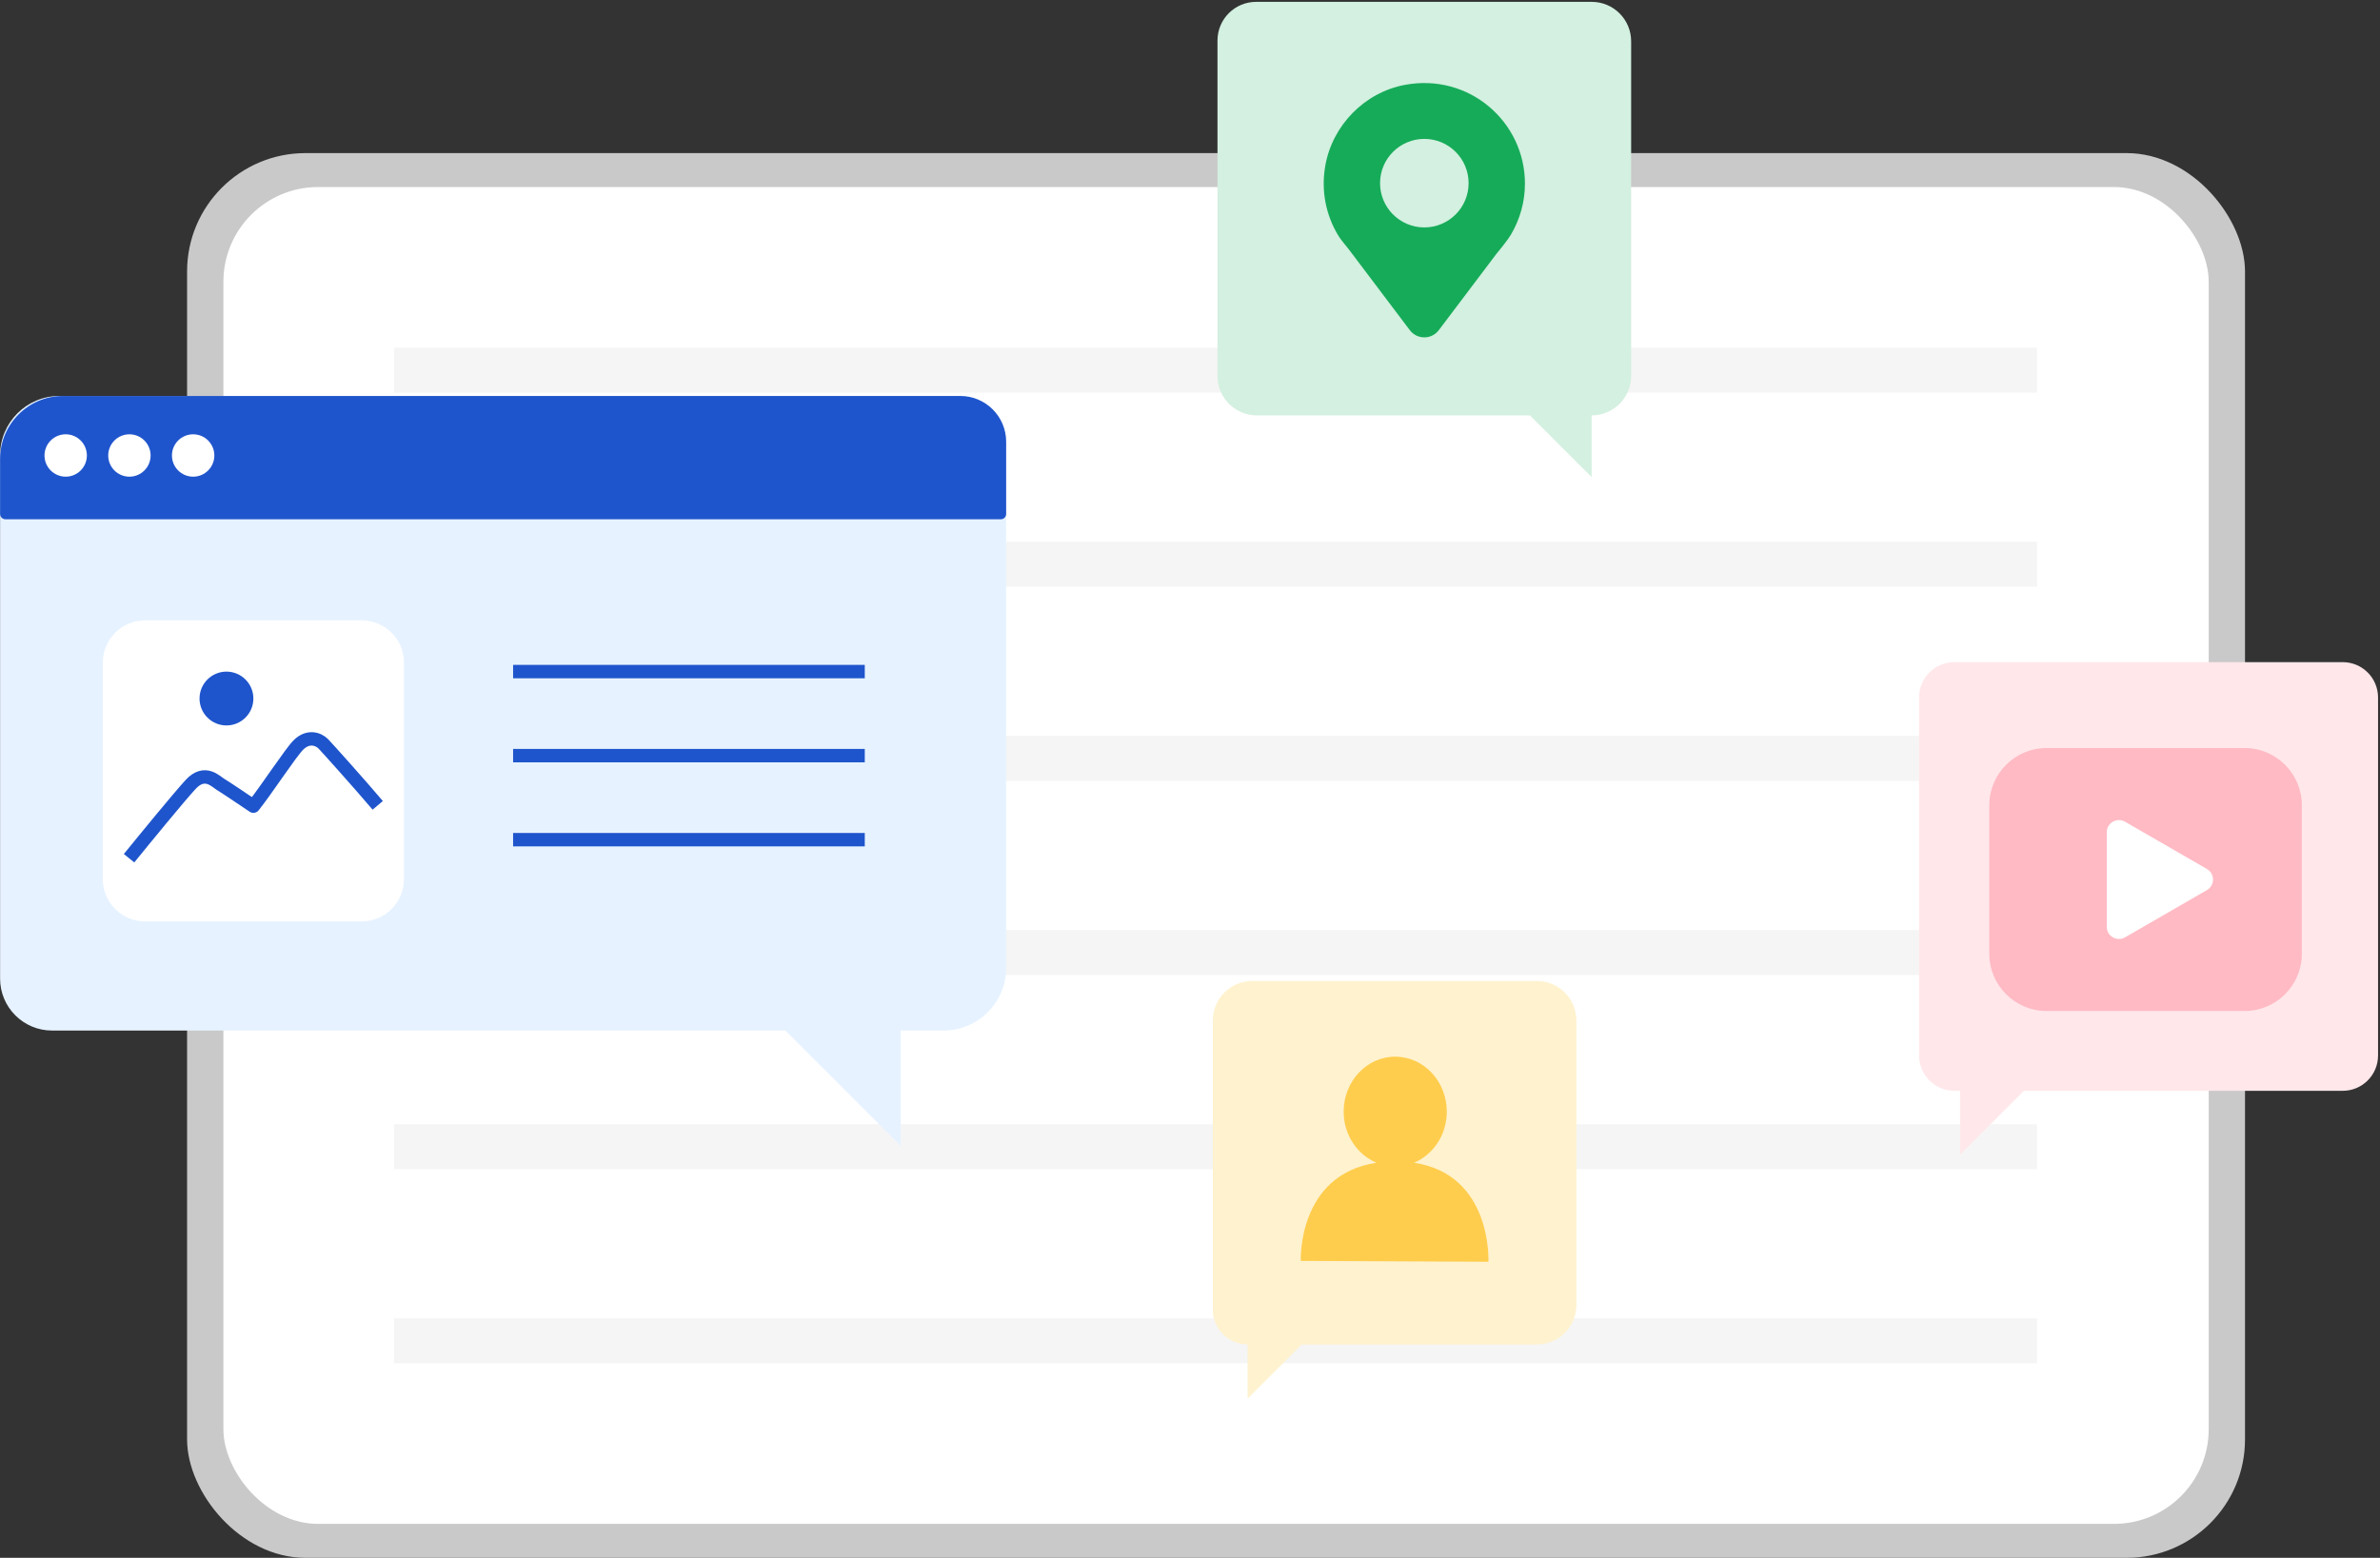 <svg xmlns="http://www.w3.org/2000/svg" width="3015" height="1974" viewBox="0 0 3015 1974" fill="none"><rect x="0" y="0" width="3015" height="1974" fill="#333333" stroke="none"/><rect x="237" y="194" width="2607" height="1780" rx="150" fill="#C9C9C9"></rect><rect x="283" y="237" width="2515" height="1694" rx="120" fill="white"></rect><path d="M499 469H2580.5" stroke="#F5F5F5" stroke-width="57"></path><path d="M499 961H2580.5" stroke="#F5F5F5" stroke-width="57"></path><path d="M499 1453H2580.5" stroke="#F5F5F5" stroke-width="57"></path><path d="M499 715H2580.5" stroke="#F5F5F5" stroke-width="57"></path><path d="M499 1207H2580.5" stroke="#F5F5F5" stroke-width="57"></path><path d="M499 1699H2580.5" stroke="#F5F5F5" stroke-width="57"></path><path d="M1996.97 1293.06C1996.97 1265.44 1974.59 1243.06 1946.97 1243.06H1586.39C1558.78 1243.06 1536.39 1265.44 1536.39 1293.06V1659.58C1536.39 1683.91 1556.12 1703.64 1580.44 1703.64V1703.64V1772.25L1649.06 1703.64H1946.97C1974.59 1703.64 1996.97 1681.25 1996.97 1653.64V1293.06Z" fill="#FFF2CF"></path><path d="M1791.3 1473.36C1815.47 1463.22 1832.66 1438.3 1832.8 1408.93C1832.96 1370.46 1803.84 1339.13 1767.76 1338.96C1731.7 1338.8 1702.32 1369.85 1702.16 1408.33C1702.04 1437.97 1719.35 1463.19 1743.79 1473.36C1643.27 1488.51 1647.82 1597.75 1647.82 1597.75L1885.53 1598.85C1885.53 1598.85 1890.94 1488.42 1791.3 1473.36Z" fill="#FFCD4D"></path><path d="M1542.32 51.338C1542.32 24.276 1564.26 2.338 1591.32 2.338H2016.35C2043.97 2.338 2066.35 24.724 2066.35 52.338V476.358C2066.35 503.972 2043.85 526.358 2016.24 526.358V526.358V604.424L1938.17 526.358H1592.32C1564.71 526.358 1542.32 503.972 1542.32 476.358V51.338Z" fill="#D3F0E0"></path><path d="M1931.8 232.687C1931.8 154.222 1860.88 92.317 1779.64 107.555C1728.55 117.15 1687.83 158.879 1678.87 210.087C1673.28 242.094 1679.89 272.213 1694.48 297.067H1694.41L1694.77 297.55C1699.66 305.782 1705.78 311.676 1711.97 320.328L1785.96 418.351C1795.17 430.547 1813.49 430.547 1822.7 418.351L1895.47 321.943C1895.47 321.943 1909.05 305.751 1913.98 297.413L1914.24 297.067H1914.19C1925.31 278.159 1931.8 256.21 1931.8 232.687ZM1804.35 288.174C1773.37 288.174 1748.26 263.058 1748.26 232.089C1748.26 201.11 1773.38 176.004 1804.35 176.004C1835.33 176.004 1860.43 201.121 1860.43 232.089C1860.43 263.068 1835.32 288.174 1804.35 288.174Z" fill="#16AB59"></path><path d="M2475.83 839.043H2967.78C2992.49 839.043 3012.53 859.072 3012.53 883.793V1337.47C3012.53 1362.18 2992.49 1382.22 2967.78 1382.22H2563.95L2483.03 1463.14V1382.22H2475.83C2451.12 1382.22 2431.09 1362.19 2431.09 1337.47V883.793C2431.08 859.072 2451.12 839.043 2475.83 839.043Z" fill="#FFE7EA"></path><path d="M2843.4 1281.11H2592.67C2552.57 1281.11 2520.07 1248.61 2520.07 1208.52V1020.47C2520.07 980.378 2552.57 947.88 2592.67 947.88H2843.4C2883.5 947.88 2915.99 980.378 2915.99 1020.47V1208.52C2915.99 1248.61 2883.5 1281.11 2843.4 1281.11Z" fill="#FFBAC4"></path><path d="M2692.01 1187.76C2681.71 1193.7 2668.85 1186.28 2668.85 1174.39V1114.51V1054.62C2668.85 1042.74 2681.71 1035.31 2692.01 1041.25L2743.87 1071.19L2795.74 1101.14C2806.03 1107.08 2806.03 1121.93 2795.74 1127.88L2743.87 1157.83L2692.01 1187.76Z" fill="white"></path><path d="M1215.13 501.758H75.164C33.721 501.758 0.117 535.362 0.117 576.805V1240.04C0.117 1276.39 29.581 1305.85 65.925 1305.85H994.983L1141.07 1451.94V1305.85H1195.21C1239.06 1305.85 1274.6 1270.31 1274.6 1226.46V561.223C1274.6 528.373 1247.97 501.758 1215.13 501.758Z" fill="#E6F2FF"></path><path d="M1267.9 657.991H6.819C3.121 657.991 0.117 654.987 0.117 651.289V581.628C0.117 537.516 35.876 501.758 79.987 501.758H1216.53C1248.61 501.758 1274.6 527.751 1274.6 559.823V651.301C1274.6 654.987 1271.59 657.991 1267.9 657.991Z" fill="#1F55CC"></path><path d="M458.198 1167.59H183.764C154.193 1167.59 130.234 1143.62 130.234 1114.06V839.618C130.234 810.058 154.205 786.088 183.764 786.088H458.198C487.757 786.088 511.728 810.058 511.728 839.618V1114.06C511.74 1143.62 487.769 1167.59 458.198 1167.59Z" fill="white"></path><path d="M320.983 885.142C320.983 903.979 305.713 919.249 286.876 919.249C268.04 919.249 252.77 903.979 252.77 885.142C252.77 866.306 268.04 851.035 286.876 851.035C305.713 851.035 320.983 866.306 320.983 885.142Z" fill="#1F55CC"></path><path d="M110.06 577.163C110.06 591.99 98.045 604.018 83.218 604.018C68.39 604.018 56.375 591.99 56.375 577.163C56.375 562.335 68.39 550.32 83.218 550.32C98.045 550.32 110.06 562.335 110.06 577.163Z" fill="white"></path><path d="M190.783 577.163C190.783 591.99 178.768 604.018 163.94 604.018C149.113 604.018 137.098 591.99 137.098 577.163C137.098 562.335 149.113 550.32 163.94 550.32C178.768 550.32 190.783 562.335 190.783 577.163Z" fill="white"></path><path d="M271.53 577.163C271.53 591.99 259.514 604.018 244.675 604.018C229.836 604.018 217.82 591.99 217.82 577.163C217.82 562.335 229.847 550.32 244.675 550.32C259.502 550.32 271.53 562.335 271.53 577.163Z" fill="white"></path><path d="M163.5 1087.5C183.5 1062.83 227.1 1009.6 241.5 994.001C259.5 974.501 273.5 990.501 279.5 994.001C284.3 996.801 309.167 1013.5 321 1021.5C338 1000.17 367.968 954.034 378 944.001C390 932 402.999 935.999 409.5 942.5C413.1 946.1 457 995 478.5 1020.5" stroke="#1F55CC" stroke-width="17" stroke-linejoin="round"></path><path d="M650 851H1095.5" stroke="#1F55CC" stroke-width="17"></path><path d="M650 957.5H1095.5" stroke="#1F55CC" stroke-width="17"></path><path d="M650 1064H1095.5" stroke="#1F55CC" stroke-width="17"></path></svg>